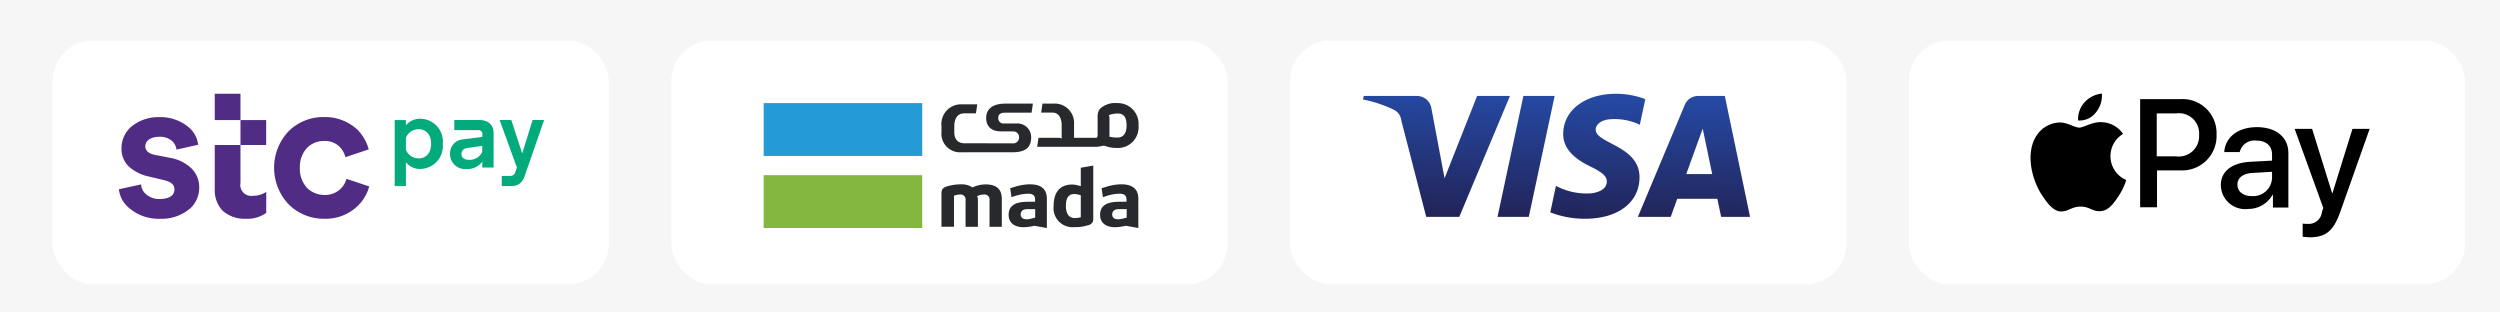 <?xml version="1.0" encoding="UTF-8"?> <svg xmlns="http://www.w3.org/2000/svg" xmlns:xlink="http://www.w3.org/1999/xlink" id="Layer_1" data-name="Layer 1" width="184" height="23" viewBox="0 0 184 23"><defs><style>.cls-1{fill:#f7f6f6;}.cls-2{fill:#fff;}.cls-3{fill:#02aa7c;}.cls-4{fill:#502c84;}.cls-5{fill:url(#linear-gradient);}.cls-6{fill:#84b740;}.cls-7{fill:#259bd6;}.cls-8{fill:#27292d;}</style><linearGradient id="linear-gradient" x1="-97.277" y1="40.654" x2="-97.268" y2="40.541" gradientTransform="translate(25024 -3343.232) scale(256 82.668)" gradientUnits="userSpaceOnUse"><stop offset="0" stop-color="#222357"></stop><stop offset="1" stop-color="#254aa5"></stop></linearGradient></defs><rect class="cls-1" width="184" height="23"></rect><rect class="cls-2" x="3.868" y="2.982" width="40.94" height="17.94" rx="2.966"></rect><rect class="cls-2" x="49.408" y="2.982" width="40.94" height="17.94" rx="2.966"></rect><rect class="cls-2" x="94.948" y="2.982" width="40.94" height="17.94" rx="2.966"></rect><rect class="cls-2" x="140.488" y="2.982" width="40.94" height="17.94" rx="2.966"></rect><path class="cls-3" d="M36.728,15.007V10.147h.824v.39a1.33,1.33,0,0,1,1.084-.484A1.675,1.675,0,0,1,40.266,11.894a1.69,1.69,0,0,1-1.63,1.854,1.33,1.33,0,0,1-1.084-.493v1.751h-.824Zm.824-3.561v.896a1.019,1.019,0,0,0,.941.627c.546,0,.914-.408.914-1.079,0-.663-.367-1.066-.914-1.066a1.009,1.009,0,0,0-.941.623" transform="translate(-7.677 -1.312)"></path><path class="cls-3" d="M40.799,12.646A1.035,1.035,0,0,1,41.776,11.567l1.402-.179v-.175a.282.282,0,0,0-.305-.323H41.113v-.748h1.792c.712,0,1.102.349,1.102.968v2.531H43.173v-.425a1.349,1.349,0,0,1-1.156.533,1.104,1.104,0,0,1-1.218-1.102m1.42.43a1.026,1.026,0,0,0,.954-.587v-.439l-1.071.148c-.296.04-.461.197-.461.452 0.0.273.211.425.578.425" transform="translate(-7.677 -1.312)"></path><path class="cls-3" d="M44.606,14.259h.6a.381.381,0,0,0,.408-.309l.107-.309-1.272-3.498h.86l.793,2.437h.018l.757-2.437h.847l-1.393,4.018c-.188.551-.439.847-1.053.847h-.672l-0-.748Z" transform="translate(-7.677 -1.312)"></path><path class="cls-4" d="M19.456,17.412a3.21,3.21,0,0,0,2.266-.802,2.078,2.078,0,0,0,.618-1.505,1.949,1.949,0,0,0-.573-1.402,2.996,2.996,0,0,0-1.577-.775l-1.102-.215c-.457-.085-.717-.314-.717-.632,0-.417.403-.703,1.048-.703a1.36,1.36,0,0,1,.976.358,1.084,1.084,0,0,1,.273.587L22.26,11.966a1.963,1.963,0,0,0-.587-1.191,3.212,3.212,0,0,0-2.271-.842,3.108,3.108,0,0,0-2.11.744,2.092,2.092,0,0,0-.672,1.55,1.782,1.782,0,0,0,.515,1.317,3.138,3.138,0,0,0,1.505.761l1.088.26c.546.13.788.331.788.69,0,.443-.403.703-1.062.703a1.474,1.474,0,0,1-1.102-.417,1.001,1.001,0,0,1-.287-.658l-1.635.358a2.044,2.044,0,0,0,.618,1.263,3.317,3.317,0,0,0,2.405.909m12.103,0a3.4,3.4,0,0,0,2.437-.932,3.185,3.185,0,0,0,.86-1.447l-1.675-.56a1.592,1.592,0,0,1-.443.744,1.629,1.629,0,0,1-1.178.443,1.813,1.813,0,0,1-1.277-.515,2.078,2.078,0,0,1-.533-1.478,2.055,2.055,0,0,1,.533-1.478,1.744,1.744,0,0,1,1.263-.502,1.52,1.52,0,0,1,1.133.43,1.825,1.825,0,0,1,.43.761L34.815,12.306a3.262,3.262,0,0,0-.802-1.42A3.49,3.49,0,0,0,31.505,9.928a3.622,3.622,0,0,0-2.593,1.048,3.919,3.919,0,0,0,.027,5.393,3.662,3.662,0,0,0,2.62,1.044m-5.792,0a2.396,2.396,0,0,0,1.505-.43V15.432a1.656,1.656,0,0,1-.963.287.804.804,0,0,1-.932-.945V8.212H23.483v1.935H27.268v1.836H23.483v3.256a2.19,2.19,0,0,0,.56,1.563,2.399,2.399,0,0,0,1.724.609" transform="translate(-7.677 -1.312)"></path><path class="cls-5" d="M122.728,11.153c-.016,1.282,1.142,1.997,2.015,2.422.897.436,1.198.716,1.194,1.106-.007.597-.715.861-1.378.871a4.809,4.809,0,0,1-2.364-.562L121.778,16.94a6.931,6.931,0,0,0,2.56.472c2.418,0,3.999-1.193,4.008-3.044.009-2.348-3.248-2.478-3.226-3.528.008-.318.311-.658.977-.744a4.333,4.333,0,0,1,2.27.398l.405-1.886a6.17,6.17,0,0,0-2.154-.395c-2.276,0-3.876,1.21-3.889,2.941M132.659,8.375a1.049,1.049,0,0,0-.98.653l-3.454,8.246h2.416l.481-1.329h2.952l.279,1.329h2.129L134.625,8.375H132.659m.338,2.404.697,3.342h-1.909l1.212-3.342M119.798,8.375,117.894,17.274h2.302l1.903-8.899h-2.301m-3.406,0-2.396,6.057-.969-5.15a1.073,1.073,0,0,0-1.062-.907h-3.917l-.055.258a9.584,9.584,0,0,1,2.271.757.974.974,0,0,1,.547.782l1.836,7.101h2.433l3.73-8.899h-2.418" transform="translate(-7.677 -1.312)"></path><path d="M161.933,9.589a1.94,1.94,0,0,0,.442-1.39,2.002,2.002,0,0,0-1.285.653,1.831,1.831,0,0,0-.463,1.327,1.512,1.512,0,0,0,1.306-.59m.442.716c-.716-.042-1.327.4-1.664.4s-.863-.379-1.432-.379a2.113,2.113,0,0,0-1.79,1.095c-.758,1.327-.211,3.285.548,4.359.358.526.8,1.116,1.369,1.095.548-.021.758-.358,1.411-.358s.842.358,1.432.337.969-.527,1.327-1.074a4.242,4.242,0,0,0,.59-1.221,1.908,1.908,0,0,1-.232-3.391,1.961,1.961,0,0,0-1.558-.863" transform="translate(-7.677 -1.312)"></path><path d="M168.182,8.607a2.504,2.504,0,0,1,2.633,2.611,2.532,2.532,0,0,1-2.675,2.633h-1.706v2.717H165.192V8.607Zm-1.748,4.212h1.411a1.493,1.493,0,0,0,1.685-1.58,1.483,1.483,0,0,0-1.685-1.58h-1.432v3.159Zm4.696,2.127c0-1.011.779-1.643,2.169-1.727l1.601-.084V12.692c0-.653-.442-1.032-1.158-1.032a1.111,1.111,0,0,0-1.221.842h-1.137c.063-1.053.969-1.832,2.401-1.832,1.411,0,2.317.737,2.317,1.916v4.001h-1.137v-.948h-.021a2.064,2.064,0,0,1-1.832,1.053A1.784,1.784,0,0,1,171.131,14.946Zm3.77-.527v-.463l-1.432.084c-.716.042-1.116.358-1.116.863s.421.842,1.053.842a1.392,1.392,0,0,0,1.495-1.327Zm2.253,4.317V17.768a2.289,2.289,0,0,0,.379.021.974.974,0,0,0,1.032-.821c0-.021.105-.358.105-.358l-2.106-5.813H177.849l1.474,4.739h.021l1.474-4.739h1.264l-2.169,6.129c-.505,1.411-1.074,1.853-2.275,1.853-.084-.021-.379-.021-.484-.042Z" transform="translate(-7.677 -1.312)"></path><rect class="cls-6" x="56.205" y="12.893" width="11.671" height="3.888"></rect><rect class="cls-7" x="56.205" y="7.588" width="11.671" height="3.891"></rect><path class="cls-8" d="M87.223,17.303l-.052.01a1.703,1.703,0,0,1-.378.049c-.305,0-.665-.156-.665-.891,0-.378.062-.88.631-.88h.003a1.708,1.708,0,0,1,.416.08l.045.014 0,1.618Zm.094-3.663-.094.017v1.358l-.083-.024-.024-.007a1.913,1.913,0,0,0-.516-.09c-1.137,0-1.376.859-1.376,1.58a1.401,1.401,0,0,0,1.521,1.556,3.084,3.084,0,0,0,1.015-.142.449.449,0,0,0,.381-.492V13.498c-.27.049-.551.097-.825.142" transform="translate(-7.677 -1.312)"></path><path class="cls-8" d="M90.602,17.327l-.049.014-.173.045a1.807,1.807,0,0,1-.419.066c-.267,0-.426-.132-.426-.357,0-.146.066-.392.502-.392H90.602v.624Zm-.399-2.45a3.834,3.834,0,0,0-1.157.201l-.291.087.097.658.284-.094a3.34,3.34,0,0,1,.946-.159c.125,0,.506,0,.506.412v.18h-.53c-.967,0-1.414.308-1.414.97,0,.565.412.904,1.105.904a3.571,3.571,0,0,0,.769-.104l.014-.003.014.003.087.014c.27.049.551.097.825.149V15.934c0-.7-.423-1.057-1.254-1.057" transform="translate(-7.677 -1.312)"></path><path class="cls-8" d="M83.869,17.327l-.049.014-.173.045a1.78,1.78,0,0,1-.419.066c-.267,0-.426-.132-.426-.357,0-.146.066-.392.499-.392h.565v.624Zm-.395-2.45a3.817,3.817,0,0,0-1.157.201l-.291.087.097.658.284-.094a3.34,3.34,0,0,1,.946-.159c.125,0,.506,0,.506.412v.18h-.53c-.967,0-1.417.308-1.417.97,0,.565.412.904,1.109.904a3.571,3.571,0,0,0,.769-.104l.014-.003.014.003.083.014c.274.049.551.097.825.152V15.938c.003-.707-.419-1.06-1.251-1.06" transform="translate(-7.677 -1.312)"></path><path class="cls-8" d="M80.22,14.884a2.338,2.338,0,0,0-.939.208l-.035.017-.031-.024a1.422,1.422,0,0,0-.842-.204,3.445,3.445,0,0,0-.995.149c-.295.09-.409.232-.409.499v2.471h.922V15.716l.045-.014a1.174,1.174,0,0,1,.405-.073.365.365,0,0,1,.402.419V18.003h.908V16.011a.671.671,0,0,0-.028-.201l-.031-.059.062-.028a1.093,1.093,0,0,1,.45-.094.367.367,0,0,1,.402.419V18.003h.904V15.959c0-.724-.388-1.074-1.192-1.074" transform="translate(-7.677 -1.312)"></path><path class="cls-8" d="M89.923,11.436a3.145,3.145,0,0,1-.537-.049l-.052-.01V10.043a.652.652,0,0,0-.024-.191l-.028-.055.059-.024c.014-.007.028-.01.045-.017l.01-.007.062-.021a.088.088,0,0,1,.024-.007,2.152,2.152,0,0,1,.475-.055h.004c.565,0,.631.502.631.88-.003.735-.367.891-.669.891M89.919,8.9h-.024a1.633,1.633,0,0,0-1.268.43.867.867,0,0,0-.166.516h0v1.376a.407.407,0,0,1-.028.173l-.031.059H86.728v-.956h-.004a1.426,1.426,0,0,0-1.48-1.563h-.842c-.035.246-.062.419-.097.665h.839c.44,0,.672.374.672.949v.963l-.059-.031a.636.636,0,0,0-.198-.028H84.112c-.028.184-.062.423-.1.662H88.464c.152-.031.329-.059.482-.083a2.507,2.507,0,0,0,.932.17,1.52,1.52,0,0,0,1.594-1.646A1.528,1.528,0,0,0,89.919,8.9" transform="translate(-7.677 -1.312)"></path><path class="cls-8" d="M82.112,12.521h.042c.967,0,1.417-.319,1.417-1.105a1.012,1.012,0,0,0-1.105-1.015h-.891a.384.384,0,0,1-.426-.409c0-.173.066-.388.502-.388H83.599c.042-.253.062-.412.1-.665H81.676c-.943,0-1.417.395-1.417,1.053,0,.651.412.991,1.105.991h.891a.421.421,0,0,1,.426.433.435.435,0,0,1-.499.447h-.149l-2.852-.007h-.52c-.44,0-.748-.249-.748-.828v-.399c0-.603.239-.977.748-.977h.845c.038-.256.062-.419.097-.662H78.45a1.446,1.446,0,0,0-1.48,1.587h0v.451a1.368,1.368,0,0,0,1.48,1.49h.842l1.545.003h.922l.354-0Z" transform="translate(-7.677 -1.312)"></path></svg> 